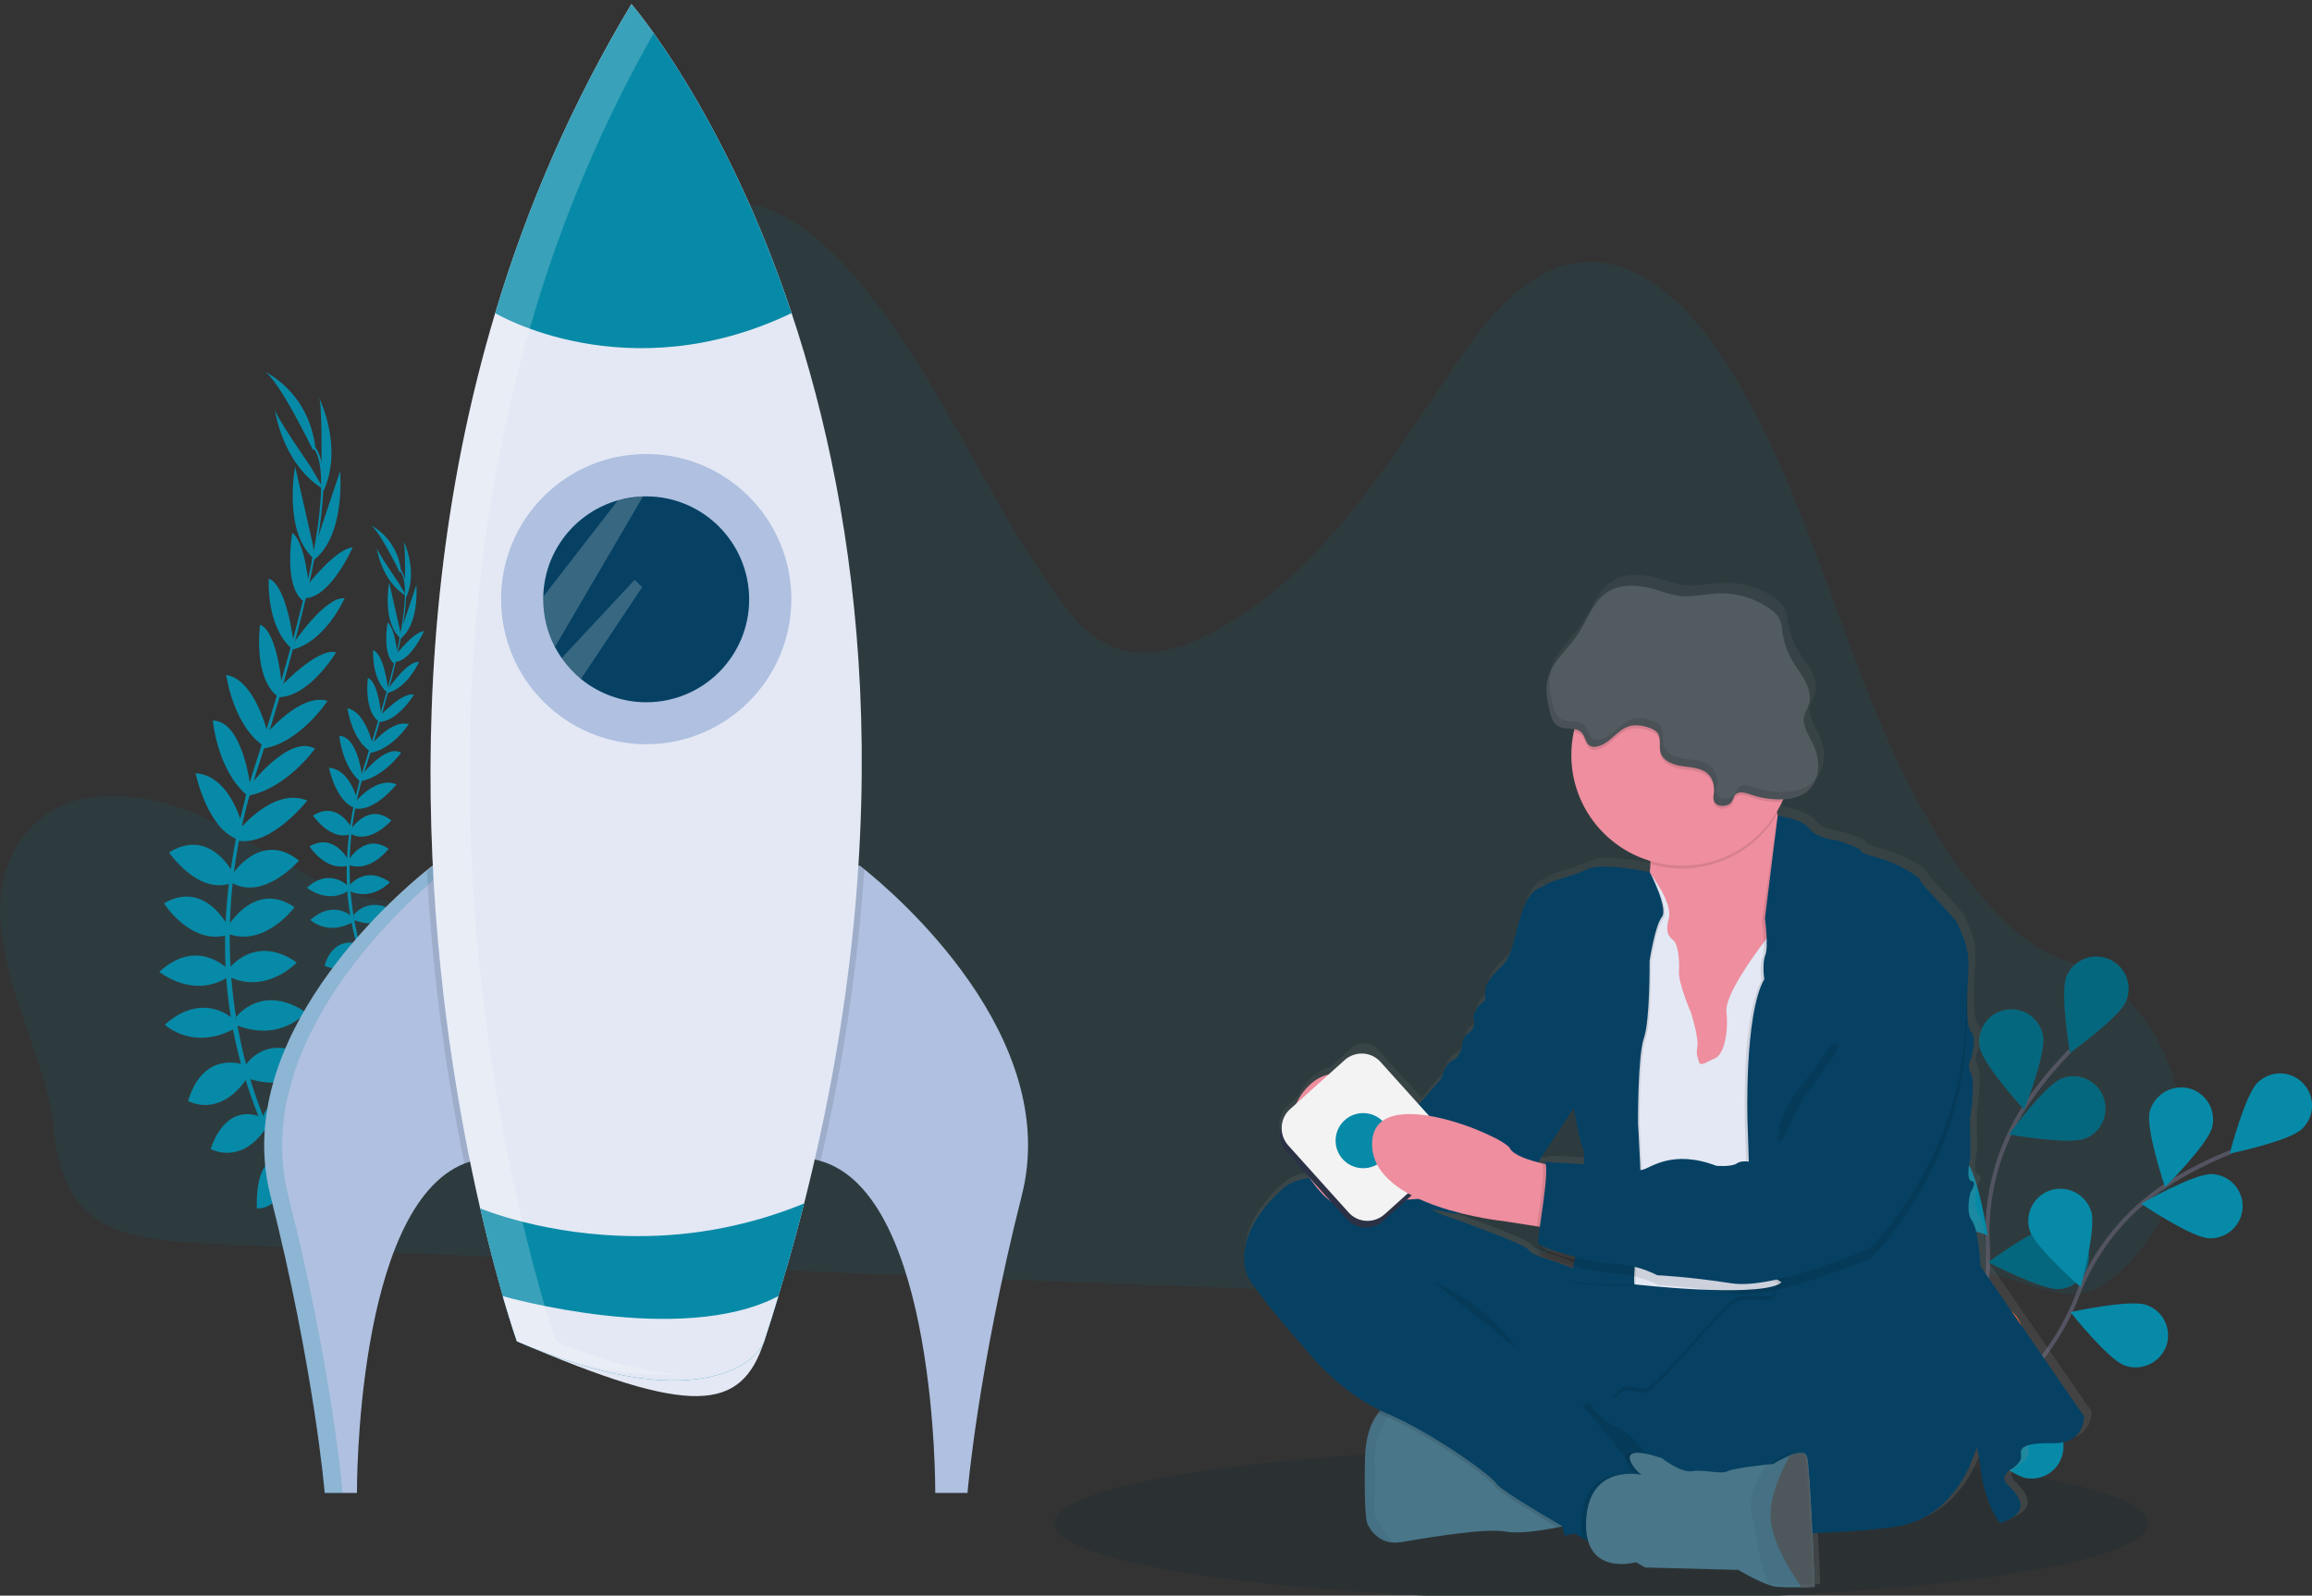 <?xml version="1.0" encoding="utf-8"?>
<!-- Generator: Adobe Illustrator 19.0.0, SVG Export Plug-In . SVG Version: 6.00 Build 0)  -->
<svg version="1.1" id="b759170a-51c3-4e2f-999d-77dec9fd6d11"
	 xmlns="http://www.w3.org/2000/svg" xmlns:xlink="http://www.w3.org/1999/xlink" x="0px" y="0px" viewBox="90 -113.3 1140.6 787.3"
	 style="enable-background:new 90 -113.3 1140.6 787.3;" xml:space="preserve">
<rect x="90" y="-113.3" width="1140.6" height="787.3" fill="#333333" stroke="none"/>
<style type="text/css">
	.st0{opacity:0.1;fill:#078AA7;enable-background:new    ;}
	.st1{fill:#2B3133;}
	.st2{fill:#078AA7;}
	.st3{fill:#AFC0E0;}
	.st4{opacity:0.2;fill:#078AA7;enable-background:new    ;}
	.st5{opacity:0.1;enable-background:new    ;}
	.st6{fill:#E3E8F4;}
	.st7{fill:#064163;}
	.st8{opacity:0.2;fill:#FFFFFF;enable-background:new    ;}
	.st9{fill:none;stroke:#535461;stroke-width:2;stroke-miterlimit:10;}
	.st10{fill:#EB5D1E;}
	.st11{opacity:0.25;enable-background:new    ;}
	.st12{fill:url(#SVGID_1_);}
	.st13{fill:#497689;}
	.st14{opacity:5.000000e-002;enable-background:new    ;}
	.st15{fill:#EE8E9E;}
	.st16{fill:#30374E;}
	.st17{fill:#F3F3F3;}
	.st18{fill:#525B60;}
	.st19{opacity:0.1;fill:#525B60;enable-background:new    ;}
	.st20{opacity:0.1;}
</style>
<title>maker launch</title>
<path class="st0" d="M98.9,303.2c20.2-32.9,65.7-27.2,98.1-10s64.5,42.8,100.1,37.9c30-4.2,54.6-30.3,67.9-60.5s17.2-64.2,20.9-97.5
	c4.7-41.9,9.4-83.8,14.1-125.7c1.7-15.3,3.8-31.5,12.4-43.6c11.4-16,32.3-20.9,50.1-16.1s33.1,17.7,46.1,32.1
	c41.7,46.1,65.4,108.4,101.9,159.6c7.4,10.4,15.8,20.8,26.9,25.8c16,7.3,34.4,2.1,50-6c51-26.3,85.3-79.9,118.9-130
	c16.4-24.3,36.3-50.4,63.6-53c28.7-2.8,53.6,21.6,70.4,47.5c54.1,83.2,65.7,196.9,131,269.5c8.1,9,17.1,17.3,27.4,22.9
	c3.4,1.8,6.9,3.4,10.6,4.7c57,19.7,76,98.9,33.8,145.9c-0.9,1-1.8,2-2.8,3c-6.3,6.6-13.3,12.9-21.8,14.8c-7.9,1.8-16-0.3-23.8-2.5
	c-49.9-14.5-99.1-36.8-150.7-35.7c-50.2,1-97.7,24.2-147.3,32.5c-33.3,5.6-67.3,4.5-101,3.3c-112.3-4-224.6-8.7-336.9-14.1
	c-55.7-2.6-111.5-5-167.2-7.8c-42.9-2.2-70.3-7.1-75.2-57C112.2,399.4,73,345.4,98.9,303.2z"/>
<ellipse class="st1" cx="880" cy="638.3" rx="270" ry="37.7"/>
<path class="st2" d="M238.8,475.5c0,0,13.2-3,21.9,5.9c0,0-5.6,5-18.6-0.5L238.8,475.5z"/>
<path class="st2" d="M237.4,475.4c0,0-7.8,11.1-2.9,22.5c0,0,6.8-3.3,6.6-17.5L237.4,475.4z"/>
<path class="st2" d="M228.6,458.7c0,0,4.7-10.2,27,2.1c0,0-2.4,6.8-11.9,6.9C234.2,467.8,231.4,463.7,228.6,458.7z"/>
<path class="st2" d="M227.2,458c0,0-11.2-0.5-10.5,24.9c0,0,7.1,1,11.6-7.4C232.8,467.1,230.3,462.9,227.2,458z"/>
<path class="st2" d="M219.4,438.3c0,0,5-17.7,28.5-6.9c0,0-4.1,16.2-25.8,12.6L219.4,438.3z"/>
<path class="st2" d="M210.7,412.9c0,0,10.6-18.2,32.5-3.4c0,0-6.2,16.9-30.3,9.5L210.7,412.9z"/>
<path class="st2" d="M206.5,388.5c0,0,12.6-17,34.4-2.3c0,0-12.1,14.9-34.1,6.4L206.5,388.5z"/>
<path class="st2" d="M202.8,364.8c0,0,12.8-17.7,33.6-3.2c0,0-14.7,15.8-33.3,7.1L202.8,364.8z"/>
<path class="st2" d="M202.6,343.5c0,0,13.1-22.5,32.7-9.2c0,0-14.4,19.6-32.4,13.3L202.6,343.5z"/>
<path class="st2" d="M204.4,318.5c0,0,14-22.4,33.1-7.2c0,0-17.1,19.8-32.9,11.1L204.4,318.5z"/>
<path class="st2" d="M208,296.1c0,0,17-21.3,33.6-14.4c0,0-17.7,22.6-34,19.8L208,296.1z"/>
<path class="st2" d="M213,274.7c0,0,19.5-26,32.4-18.6c0,0-14.3,20.1-33.6,23.3L213,274.7z"/>
<path class="st2" d="M220.6,249.7c0,0,17.2-21.3,31-17.2c0,0-14.4,21.9-33.1,23.7L220.6,249.7z"/>
<path class="st2" d="M227.5,226.4c0,0,19.2-20.6,28.3-17.8c0,0-13.4,22.4-28.9,22.1L227.5,226.4z"/>
<path class="st2" d="M234.2,204.9c0,0,16.1-24.1,25.8-23c0,0-9.3,21.2-25.7,25.3L234.2,204.9z"/>
<path class="st2" d="M241.2,176c0,0,14.4-18.7,22.8-19.2c0,0-10.7,24.3-23.1,25L241.2,176z"/>
<path class="st2" d="M245.2,156.8l12.6-37.7c0,0,3,33.1-14,44.6L245.2,156.8z"/>
<path class="st2" d="M248.6,115.9c0,0,0.4-30.8-1.3-33.2c0,0,12.5,24.7,2.1,46.7L248.6,115.9z"/>
<path class="st2" d="M218.7,437.9c0,0-16.3-8.6-24.8,15.7c0,0,14.5,8.3,27-9.8L218.7,437.9z"/>
<path class="st2" d="M210.1,412c0,0-19.7-7.5-27.3,17.9c0,0,15.5,9.2,29.5-11.8L210.1,412z"/>
<path class="st2" d="M205.7,390c0,0-14.8-15.1-34.4,2.3c0,0,13.9,13.2,34.6,1.8L205.7,390z"/>
<path class="st2" d="M202.3,364.8c0,0-15-15.8-33.7,1.4c0,0,16.7,13.7,34,2.5L202.3,364.8z"/>
<path class="st2" d="M202.7,344.1c0,0-11.4-23.5-31.8-11.7c0,0,12.9,20.6,31.2,15.7L202.7,344.1z"/>
<path class="st2" d="M205.5,318.4c0,0-11.3-23.9-32.1-11.1c0,0,14.7,21.6,31.3,14.9L205.5,318.4z"/>
<path class="st2" d="M210.1,296.1c0,0-5.6-26.7-23.6-27.9c0,0,5.7,28.1,21.5,32.9L210.1,296.1z"/>
<path class="st2" d="M213.5,274.7c0,0-3.7-32.3-18.5-32.5c0,0,2.1,24.6,17.1,37.1L213.5,274.7z"/>
<path class="st2" d="M222.1,248.7c0,0-6.2-26.7-20.5-29c0,0,3.5,26,19.5,35.7L222.1,248.7z"/>
<path class="st2" d="M229.2,226.5c0,0-2-28.1-10.9-31.6c0,0-3.6,25.8,8.6,35.4L229.2,226.5z"/>
<path class="st2" d="M234.9,204.5c0,0-3.1-28.9-12.3-32.3c0,0-1.5,23.1,11.1,34.3L234.9,204.5z"/>
<path class="st2" d="M242.6,178.2c0,0-1.6-23.5-8.4-28.6c0,0-4.6,26.2,5.4,33.6L242.6,178.2z"/>
<path class="st2" d="M244.4,155.6l-8.8-38.7c0,0-6.2,32.6,9.6,45.8L244.4,155.6z"/>
<path class="st2" d="M243,116.6c0,0-17.6-25.3-17.5-28.2c0,0,3.5,27.5,24.4,39.9L243,116.6z"/>
<path class="st2" d="M244.4,108.8c0,0-17.5-36.4-24.4-39c0,0,22.1,9.4,25.6,37.8L244.4,108.8z"/>
<path class="st2" d="M240.9,182l-1-0.3c9.9-42,11.2-68.5,3.9-74.6l0.7-0.8C252.2,112.8,251,138.9,240.9,182z"/>
<path class="st2" d="M212.6,280.6l-1.6-0.4c1.1-3.9,2.3-7.8,3.5-11.7c11-33.7,20.1-65,25.8-88.9l1.3-0.8
	c-5.6,24-14.5,56.4-25.5,90.2C214.9,272.9,213.7,276.8,212.6,280.6z"/>
<path class="st2" d="M259.7,505c-0.2-0.2-22.2-21.9-39.1-60.2c-9.9-22.5-16.2-46.3-18.6-70.8c-3-30.5,1.1-65.1,10-96.9l1.3,1.3
	c-20,71.3-6.2,130.3,9.2,165.4c16.7,38,38.5,59.5,38.7,59.7L259.7,505z"/>
<path class="st2" d="M283.9,390.8c0,0,8-1.8,13.2,3.5c0,0-3.4,3-11.3-0.3L283.9,390.8z"/>
<path class="st2" d="M283,390.8c0,0-4.7,6.7-1.7,13.6c0,0,4.1-2,4-10.5L283,390.8z"/>
<path class="st2" d="M277.7,380.7c0,0,2.8-6.1,16.3,1.3c0,0-1.5,4.1-7.2,4.2C281.1,386.2,279.4,383.7,277.7,380.7z"/>
<path class="st2" d="M276.9,380.3c0,0-6.8-0.3-6.4,15.1c0,0,4.3,0.6,7-4.5C280.2,385.8,278.7,383.2,276.9,380.3z"/>
<path class="st2" d="M272.1,368.3c0,0,3.1-10.7,17.2-4.2c0,0-2.5,9.8-15.6,7.6L272.1,368.3z"/>
<path class="st2" d="M266.9,353c0,0,6.4-11,19.6-2.1c0,0-3.8,10.2-18.3,5.8L266.9,353z"/>
<path class="st2" d="M264.4,338.2c0,0,7.6-10.3,20.8-1.4c0,0-7.3,9-20.6,3.9L264.4,338.2z"/>
<path class="st2" d="M262.1,323.9c0,0,7.7-10.7,20.3-1.9c0,0-8.9,9.6-20.1,4.3L262.1,323.9z"/>
<path class="st2" d="M262,311c0,0,8-13.6,19.7-5.5c0,0-8.7,11.8-19.6,8L262,311z"/>
<path class="st2" d="M263.1,295.9c0,0,8.5-13.5,20-4.4c0,0-10.3,11.9-19.9,6.7L263.1,295.9z"/>
<path class="st2" d="M265.3,282.4c0,0,10.3-12.9,20.3-8.7c0,0-10.7,13.7-20.5,11.9L265.3,282.4z"/>
<path class="st2" d="M268.3,269.4c0,0,11.8-15.7,19.6-11.3c0,0-8.6,12.1-20.3,14.1L268.3,269.4z"/>
<path class="st2" d="M272.9,254.4c0,0,10.4-12.9,18.8-10.4c0,0-8.7,13.2-20,14.3L272.9,254.4z"/>
<path class="st2" d="M277.1,240.3c0,0,11.6-12.5,17.1-10.8c0,0-8.1,13.5-17.5,13.4L277.1,240.3z"/>
<path class="st2" d="M281.1,227.2c0,0,9.7-14.6,15.6-13.9c0,0-5.6,12.8-15.5,15.3L281.1,227.2z"/>
<path class="st2" d="M285.4,209.7c0,0,8.7-11.3,13.8-11.6c0,0-6.5,14.7-14,15.1L285.4,209.7z"/>
<path class="st2" d="M287.8,198.1l7.6-22.8c0,0,1.8,20-8.5,27L287.8,198.1z"/>
<path class="st2" d="M289.8,173.4c0,0,0.3-18.6-0.8-20c0,0,7.5,15,1.3,28.2L289.8,173.4z"/>
<path class="st2" d="M271.8,368.1c0,0-9.8-5.2-15,9.5c0,0,8.8,5,16.3-5.9L271.8,368.1z"/>
<path class="st2" d="M266.6,352.4c0,0-11.9-4.5-16.5,10.8c0,0,9.4,5.5,17.8-7.1L266.6,352.4z"/>
<path class="st2" d="M263.9,339.2c0,0-8.9-9.1-20.8,1.4c0,0,8.4,8,20.9,1.1L263.9,339.2z"/>
<path class="st2" d="M261.8,323.9c0,0-9.1-9.5-20.4,0.8c0,0,10.1,8.3,20.5,1.5L261.8,323.9z"/>
<path class="st2" d="M262,311.4c0,0-6.9-14.2-19.3-7.1c0,0,7.8,12.5,18.9,9.5L262,311.4z"/>
<path class="st2" d="M263.8,295.8c0,0-6.9-14.5-19.4-6.7c0,0,8.9,13.1,19,9L263.8,295.8z"/>
<path class="st2" d="M266.5,282.4c0,0-3.4-16.1-14.2-16.9c0,0,3.4,17,13,19.9L266.5,282.4z"/>
<path class="st2" d="M268.6,269.4c0,0-2.2-19.5-11.2-19.6c0,0,1.3,14.9,10.3,22.5L268.6,269.4z"/>
<path class="st2" d="M273.8,253.7c0,0-3.8-16.1-12.4-17.5c0,0,2.1,15.7,11.8,21.6L273.8,253.7z"/>
<path class="st2" d="M278.1,240.3c0,0-1.2-17-6.6-19.1c0,0-2.2,15.6,5.2,21.4L278.1,240.3z"/>
<path class="st2" d="M281.5,227c0,0-1.9-17.4-7.4-19.5c0,0-0.9,14,6.7,20.7L281.5,227z"/>
<path class="st2" d="M286.2,211.1c0,0-1-14.2-5-17.3c0,0-2.8,15.8,3.2,20.3L286.2,211.1z"/>
<path class="st2" d="M287.3,197.5l-5.3-23.4c0,0-3.8,19.7,5.8,27.7L287.3,197.5z"/>
<path class="st2" d="M286.4,173.9c0,0-10.6-15.3-10.6-17.1c0,0,2.1,16.6,14.8,24.1L286.4,173.9z"/>
<path class="st2" d="M287.2,169.1c0,0-10.6-22-14.8-23.5c0,0,13.4,5.7,15.5,22.9L287.2,169.1z"/>
<path class="st2" d="M285.2,213.4l-0.6-0.1c6-25.4,6.8-41.4,2.4-45.1l0.4-0.5C292,171.5,291.3,187.4,285.2,213.4z"/>
<path class="st2" d="M268.1,273l-0.9-0.3c0.7-2.3,1.4-4.7,2.1-7c6.6-20.4,12.2-39.3,15.6-53.8l0.8-0.5c-3.4,14.5-8.8,34.1-15.4,54.5
	C269.4,268.4,268.7,270.7,268.1,273z"/>
<path class="st2" d="M296.5,408.7c-0.1-0.1-13.4-13.2-23.6-36.4c-6-13.6-9.8-28-11.3-42.8c-1.8-18.5,0.7-39.4,6.1-58.6l0.8,0.8
	c-12.1,43.1-3.7,78.8,5.6,100c10.1,23,23.3,35.9,23.4,36.1L296.5,408.7z"/>
<path class="st3" d="M326.6,458.7c-2.6,0.5-5.1,1.2-7.5,2.1c-53.9,21.5-53,162.5-53,162.5h-15.9c0,0-5-60.5-26.8-146.8
	c-19.6-77.7,60.9-147.3,77.2-160.5c1.8-1.5,2.9-2.3,2.9-2.3C384.6,343.6,326.6,458.7,326.6,458.7z"/>
<path class="st4" d="M309.4,316.3c-1.9-0.9-3.8-1.7-5.9-2.4c0,0-1,0.8-2.9,2.3c-16.4,13.2-96.9,82.8-77.2,160.5
	c21.8,86.3,26.7,146.8,26.7,146.8h8.9c0,0-4.9-60.5-26.8-146.8C212.8,399.2,292.5,329.9,309.4,316.3z"/>
<path class="st3" d="M594.1,476.5c-21.8,86.3-26.8,146.8-26.8,146.8h-15.9c0,0,1-147.4-56.7-163.8c-1.3-0.4-2.5-0.7-3.8-0.9
	c0,0-58-115.1,23.1-144.9c0,0,0.8,0.6,2.3,1.8C531.4,327.6,614,398,594.1,476.5z"/>
<path class="st5" d="M326.6,458.7c-2.6,0.5-5.1,1.2-7.5,2.1c-9.8-47.7-15.9-96.1-18.5-144.8c1.8-1.5,2.9-2.3,2.9-2.3
	C384.6,343.6,326.6,458.7,326.6,458.7z"/>
<path class="st5" d="M516.4,315.6c-3.3,48.5-10.5,96.7-21.6,144c-1.3-0.4-2.5-0.7-3.8-0.9c0,0-58-115.1,23.1-144.9
	C514.1,313.8,514.9,314.4,516.4,315.6z"/>
<path class="st6" d="M486.7,480.5c-5.6,22.1-12.2,44.8-19.7,68c-11.3,34.9-35.7,37.2-122,0c0,0-8.6-24.3-18.1-65.6
	C306,392,281,219,334.3,41.2c15.9-53.4,38.5-104.7,67.2-152.5c0,0,45.6,52.3,79,152.4S535.2,289.2,486.7,480.5z"/>
<circle class="st3" cx="408.8" cy="182.3" r="71.6"/>
<path class="st7" d="M459.6,182.4c0,28.1-22.7,50.8-50.8,50.8c-11.7,0-23.1-4.1-32.2-11.5c-3.6-3-6.8-6.5-9.5-10.3
	c-1.2-1.7-2.3-3.5-3.3-5.4c-3.8-7.3-5.8-15.4-5.8-23.6c0-0.4,0-0.8,0-1.2c0.5-22.3,15.5-41.6,37-47.7c4-1.1,8.1-1.7,12.2-1.9h1.5
	C436.8,131.6,459.5,154.3,459.6,182.4L459.6,182.4z"/>
<path class="st2" d="M480.5,41.2c-81.3,38.9-146.2,0-146.2,0c15.9-53.4,38.5-104.7,67.2-152.4C401.5-111.3,447.1-59,480.5,41.2z"/>
<path class="st2" d="M486.7,480.5c-3.8,15-8,30.2-12.7,45.7c-2.2,7.4-4.5,14.8-7,22.3c-3.7,11.3-35.7,37.2-122,0c0,0-2.8-7.9-7-22.3
	c-3.1-10.9-7-25.5-11.1-43.3c0,0,32.1,13.7,77.7,13.7C432.7,496.7,460.6,491.2,486.7,480.5z"/>
<path class="st6" d="M474,526.2c-2.2,7.4-4.5,14.8-7,22.3c-3.7,11.3-35.7,37.2-122,0c0,0-2.8-7.9-7-22.3
	C338,526.2,425.9,551.5,474,526.2z"/>
<path class="st8" d="M395,133.4l-0.1,0.1L358,181.1c0,0.4,0,0.8,0,1.2c0,8.2,2,16.3,5.8,23.6l43.5-74.4L395,133.4z"/>
<path class="st8" d="M406.8,176.4l-30.2,45.3c-3.6-3-6.8-6.5-9.5-10.3l36-38.6L406.8,176.4z"/>
<path class="st8" d="M364.3,548.5c0,0-8.6-24.3-18.1-65.6C325.3,392,300.3,219,353.6,41.2c14.3-48.1,34.1-94.4,58.9-138.1
	c-6.8-9.5-11-14.3-11-14.3c-28.7,47.8-51.3,99-67.2,152.4C281,218.9,306,392,326.9,482.8c9.5,41.3,18.1,65.6,18.1,65.6
	c34.1,14.7,60.3,17.8,79.5,16.1C408,563.4,388.1,558.7,364.3,548.5z"/>
<path class="st9" d="M1027.1,617.7c0,0,46.7-58.2,43.6-116.4c-1.5-24.4,5.1-48.7,18.5-69.1c6.5-9.7,13.9-18.7,22-27"/>
<path class="st2" d="M1109.5,368.5c-3.3,8.1,1.7,37.7,1.7,37.7s24.4-17.5,27.7-25.6c3.3-8.1-0.5-17.4-8.6-20.7
	C1122.1,356.5,1112.8,360.4,1109.5,368.5L1109.5,368.5L1109.5,368.5z"/>
<path class="st2" d="M1066.7,403.5c1.6,8.6,21.9,30.7,21.9,30.7s11-27.9,9.3-36.5c-1.6-8.6-9.9-14.3-18.5-12.7
	C1070.8,386.5,1065.1,394.8,1066.7,403.5L1066.7,403.5z"/>
<path class="st2" d="M1036.2,480.7c5.7,6.6,34.4,15.5,34.4,15.5s-4.6-29.6-10.4-36.3c-5.9-6.5-15.9-7-22.4-1.1
	C1031.5,464.5,1030.8,474.1,1036.2,480.7L1036.2,480.7z"/>
<path class="st10" d="M1026.2,544.3c4.5,7.5,31.3,21.1,31.3,21.1s0.4-30-4.1-37.5s-14.3-9.9-21.8-5.4
	C1024.1,527,1021.7,536.8,1026.2,544.3z"/>
<path class="st2" d="M1118.8,448.4c-8.1,3.3-37.7-2-37.7-2s17.7-24.2,25.9-27.5c8.1-3.3,17.4,0.7,20.6,8.9
	C1130.8,436,1126.9,445.2,1118.8,448.4L1118.8,448.4z"/>
<path class="st2" d="M1106.2,522.7c-8.7,0.7-35.3-13.2-35.3-13.2s24.1-17.8,32.9-18.5c8.8-0.5,16.3,6.2,16.7,15
	C1121,514.5,1114.7,521.9,1106.2,522.7z"/>
<path class="st10" d="M1084.1,593.2c-8.5,2.1-37-7.1-37-7.1s20.8-21.6,29.3-23.7c8.5-2.1,17.1,3,19.3,11.5
	C1097.7,582.4,1092.6,591,1084.1,593.2z"/>
<path class="st11" d="M1109.5,368.5c-3.3,8.1,1.7,37.7,1.7,37.7s24.4-17.5,27.7-25.6c3.3-8.1-0.5-17.4-8.6-20.7
	C1122.1,356.5,1112.8,360.4,1109.5,368.5L1109.5,368.5L1109.5,368.5z"/>
<path class="st11" d="M1066.7,403.5c1.6,8.6,21.9,30.7,21.9,30.7s11-27.9,9.3-36.5c-1.6-8.6-9.9-14.3-18.5-12.7
	C1070.8,386.5,1065.1,394.8,1066.7,403.5L1066.7,403.5z"/>
<path class="st11" d="M1001.4,344.6c5.7,6.6,34.4,15.5,34.4,15.5s-4.6-29.6-10.4-36.3c-5.9-6.5-15.9-7-22.4-1.1
	C996.7,328.4,996,338,1001.4,344.6L1001.4,344.6z"/>
<path class="st11" d="M1026.2,544.3c4.5,7.5,31.3,21.1,31.3,21.1s0.4-30-4.1-37.5s-14.3-9.9-21.8-5.4
	C1024.1,527,1021.7,536.8,1026.2,544.3z"/>
<path class="st11" d="M1118.8,448.4c-8.1,3.3-37.7-2-37.7-2s17.7-24.2,25.9-27.5c8.1-3.3,17.4,0.7,20.6,8.9
	C1130.8,436,1126.9,445.2,1118.8,448.4L1118.8,448.4z"/>
<path class="st11" d="M1106.2,522.7c-8.7,0.7-35.3-13.2-35.3-13.2s24.1-17.8,32.9-18.5c8.8-0.5,16.3,6.2,16.7,15
	C1121,514.5,1114.7,521.9,1106.2,522.7z"/>
<path class="st11" d="M1084.1,593.2c-8.5,2.1-37-7.1-37-7.1s20.8-21.6,29.3-23.7c8.5-2.1,17.1,3,19.3,11.5
	C1097.7,582.4,1092.6,591,1084.1,593.2z"/>
<path class="st9" d="M1027.5,615.2c0,0,66.3-34.2,87.1-88.7c8.6-22.9,24.3-42.4,44.9-55.6c9.8-6.2,20.2-11.5,31-15.8"/>
<path class="st2" d="M1203.8,420.8c-6.3,6.1-13.8,35.1-13.8,35.1s29.4-6.1,35.7-12.2c6.4-6.1,6.6-16.1,0.5-22.5
	C1220.1,414.8,1210.2,414.7,1203.8,420.8L1203.8,420.8L1203.8,420.8z"/>
<path class="st2" d="M1150.5,435.4c-2,8.5,7.6,37,7.6,37s21.3-21.1,23.3-29.7c2-8.5-3.3-17.1-11.8-19.1
	C1161.1,421.7,1152.6,427,1150.5,435.4L1150.5,435.4z"/>
<path class="st2" d="M1091.3,493.7c2.6,8.4,25.2,28.1,25.2,28.1s7.8-29,5.2-37.3c-2.6-8.4-11.4-13.1-19.8-10.6
	C1093.5,476.4,1088.8,485.3,1091.3,493.7L1091.3,493.7z"/>
<path class="st10" d="M1056.4,547.8c1.1,8.7,20.1,31.9,20.1,31.9s12.6-27.2,11.4-35.9c-1.1-8.7-9.1-14.9-17.8-13.8
	C1061.5,531,1055.3,539,1056.4,547.8L1056.4,547.8z"/>
<path class="st2" d="M1179.9,497.7c-8.8-0.3-33.6-17.1-33.6-17.1s26-14.9,34.8-14.6s15.6,7.7,15.3,16.5
	C1196,491.1,1188.7,498,1179.9,497.7L1179.9,497.7z"/>
<path class="st2" d="M1138.3,560.5c-8.3-2.9-26.9-26.4-26.9-26.4s29.3-6.5,37.6-3.5c8.3,2.9,12.6,12,9.7,20.3
	C1155.7,559,1146.6,563.4,1138.3,560.5L1138.3,560.5z"/>
<path class="st2" d="M1089.5,616c-8.6-1.5-31-21.5-31-21.5s27.8-11.3,36.4-9.8s14.4,9.7,12.9,18.3
	C1106.4,611.7,1098.2,617.5,1089.5,616L1089.5,616L1089.5,616z"/>
<linearGradient id="SVGID_1_" gradientUnits="userSpaceOnUse" x1="942.658" y1="723.554" x2="942.658" y2="225.97" gradientTransform="matrix(1 0 0 1 -29.72 -54.9)">
	<stop  offset="0" style="stop-color:#808080;stop-opacity:0.25"/>
	<stop  offset="0.54" style="stop-color:#808080;stop-opacity:0.12"/>
	<stop  offset="1" style="stop-color:#808080;stop-opacity:0.1"/>
</linearGradient>
<path class="st12" d="M1121.8,583l-51.4-74.5c0,0-1-18.5-4.3-22.8s-0.7-13.9-0.7-13.9s3.6-5.3,0.5-5.8s-0.5-12.2-0.5-12.2l-0.2-18.7
	c0,0,2.9-18,0.5-22.3c-1.4-2.4-1.3-5.4,0.2-7.7c0,0,2.9-10.3,0-12.9c-2.9-2.6-2.2-18.7-1.4-31.4c0.8-12.7-5.1-19.9-5.1-21.8
	c0-1.9-19-20.6-19-22.3c0-1.7-12-8.6-19.2-10.5c-7.2-1.9-10.8-3.3-10.6-4.3s-11.3-4.8-11.3-4.8s-10.1-0.7-13.9-5.8
	c-3.8-5-15.6-6.5-15.9-6.5c-0.1-0.3-0.2-0.7-0.2-1c-0.1-0.3-0.2-0.7-0.2-1.1c0.9-1.5,1.8-3.1,2.5-4.7c0.2-0.5,0.5-1,0.7-1.5
	c4.2-0.2,8.5-1.1,11.8-3.7c3.4-2.9,5.5-7,5.8-11.5c0.2-4.4-0.8-8.8-2.8-12.8c-2.1-4.3-5.2-8.8-4.1-13.5c0.5-2,1.7-3.8,2.3-5.8
	c1.2-3.8,0.1-7.9-1.7-11.4s-4.3-6.5-6.4-9.9c-2.6-4.3-4.3-9-5.1-14c-0.4-2.6-0.6-5.3-1.9-7.6c-1.1-1.7-2.5-3.1-4.2-4.3
	c-7.5-5.4-16.6-8.1-25.8-7.8c-6.5,0.2-13.1,2-19.5,1.2c-3.9-0.5-7.6-1.9-11.4-3c-8.1-2.4-17.3-3.4-24.4,1.3s-9.8,13.7-14.6,20.8
	c-4.2,6.3-10.4,11.5-13.6,18.2c0-0.1,0.1-0.3,0.1-0.4c-0.8,1.5-1.4,3.2-1.8,4.8c-1.2,5.2-0.2,10.7,1.1,15.9c0.7,2.7,1.5,5.6,3.9,7.1
	s5.6,1.2,8.4,1.6c-0.1,0.5-0.2,0.9-0.3,1.4c-5.9,28,10.7,55.9,38.1,64c0,0.5,0,1,0,1.5c0,1.4-0.1,2.8-0.3,4.1l0,0
	c0,0-24.2-5-30.6-1.6c-6.5,3.4-19.2,6-21.1,7.9c-1.9,1.9-6.7,0.5-11,11.8s-4.8,22.8-10.3,28s-8.4,8.9-8.6,12.7
	c-0.2,3.8,0.7,4.8-1.5,6s-5.3,6.2-4.3,8.2c0,0,1.2,4.8-2.6,7.2s-3.4,7.2-3.4,7.2s-1.4,5.3-4.8,6.5s-5.5,9.1-5.5,9.1l-10.9,12.6
	l-21.6-23.9c-3.4-3.7-9.1-4-12.8-0.7l-10.6,9.6c-4.1,1-7.8,3.2-10.6,6.3c-2.3,2.4-4.2,5.1-5.5,8.2l-5.8,5.2
	c-3.7,4.6-4.3,11-1.5,16.3l13.8,15.3l0.1,0.1c-5.2,0.7-9.8,2.3-13.4,5.5c-20.7,18.2-20.9,35-17.8,42.7s29.3,37.2,29.3,37.2
	s15.2,19.8,37.2,30.3l0,0l-0.2,0.2c-0.4,0.5-0.9,1-1.3,1.5l-0.4,0.5l-0.3,0.5l-0.4,0.6c-0.1,0.2-0.2,0.3-0.3,0.5s-0.3,0.5-0.4,0.7
	l-0.3,0.5c-0.2,0.3-0.3,0.6-0.5,0.9l-0.2,0.3c-0.2,0.4-0.4,0.8-0.6,1.3c-0.1,0.2-0.1,0.3-0.2,0.5c-0.1,0.3-0.3,0.6-0.4,1
	s-0.2,0.4-0.2,0.6s-0.2,0.6-0.3,0.9s-0.1,0.5-0.2,0.7s-0.2,0.7-0.3,1.1s-0.1,0.4-0.2,0.7c-0.1,0.5-0.3,1.1-0.4,1.7
	c0,0.2-0.1,0.5-0.1,0.7c-0.1,0.4-0.1,0.8-0.2,1.2c0,0.3-0.1,0.6-0.1,0.9s-0.1,0.8-0.2,1.2l-0.1,0.9c0,0.4-0.1,0.9-0.1,1.4
	c0,0.3,0,0.6,0,0.8c0,0.8-0.1,1.5-0.1,2.3c-0.5,28,1.2,32.1,1.2,32.1s3.4,8.9,12.8,9.6c1.4,0.1,2.8,0,4.1-0.2
	c12.5-2.2,41.8-7.2,52.1-5.3c6.2,1.2,17.7-0.5,25.9-2.1l2.2-0.4l1.5,4.8l4.8-1.3l4,2.3l2.5,1.5c4.7,16.1,24,10.6,24,10.6l4.5,2.6
	l46.4,1.2c0,0,10,6,16.4,7.9c0.8,0.2,1.5,0.4,2.3,0.5c4.3,0.3,8.6,0.4,12.9,0.2c3.5-0.1,6.3-0.2,6.3-0.2s-0.5-12.6-1.2-26.7
	c17.7-0.7,33.4-1.8,42.9-3.5c24.8-4.3,35.1-26.9,38.9-38.9c1.1,4.9,2,9.9,2.4,14.9c1,4.4,2.3,8.7,3.8,12.9c1.4,3.4,3.1,6.6,5.3,9.6
	c18.3-6.2,7.2-15.6,3.4-19.7s2.7-7.4,2.7-7.4s5-3.3,4.6-6.5s-0.7-6.5,15.6-6.2S1121.8,583,1121.8,583z M868.1,430.1
	c0.2,1.4,2.5,16.1,4.5,20c0.4,0.8,0.6,3.7,0.5,7.9c-9.7-0.8-19.8-1.2-19.8-1.2c0.3,0.4,0.5,0.8,0.5,1.2l-1.5-0.3l-2.2-0.5
	L868.1,430.1L868.1,430.1z M832.8,486.3l16.8,2.7l1.4,0.2c-0.5,2.6-0.8,5.3-0.9,7.9c0,0.3,0.4,0.5,0.9,0.9c-0.2,1.3-0.3,2.7-0.3,4
	c0.3,1.3,8.1,4.2,17.1,6.6c-0.1,0.5-0.2,0.9-0.4,1.4l0,0c-7.9-4.2-20.4-6.1-21.9-9.2c-1.5-3.1-44-18-44-18s-1.5-0.8-4.2-2.1
	l11.2,2.1l3.1-0.3C818.6,484.1,825.6,485.4,832.8,486.3L832.8,486.3z"/>
<path class="st7" d="M1067.1,593.5c0,0-6.7,40.2-40.5,46.2s-146.7,4.8-146.7,4.8s-64.5-9.3-87.8-63.8s-38.3-76.2-18.3-77.1
	c20-0.9,127.8,36.4,134,36.9S1073,457.6,1067.1,593.5z"/>
<path class="st13" d="M764.5,638.3c0,0,3.4,8.9,12.6,9.5c1.4,0.1,2.7,0,4.1-0.2c12.4-2.1,41.4-7.1,51.7-5.2
	c6.2,1.2,17.5-0.5,25.7-2.1c5.4-1,9.3-2,9.3-2s-9.5-31.7-10.7-32.6s-42.8-26-42.8-26l-33-2.4h-0.1c0,0-6.1,0.4-11.2,6.6
	c-3.5,4.2-6.5,11.1-6.7,22.5C762.8,634.2,764.5,638.3,764.5,638.3z"/>
<path class="st14" d="M764.5,638.3c0,0,3.4,8.9,12.6,9.5c-3.3-4.2-6.3-8.5-9-13.1l0.2-23.1c-1.5-17.3,6.6-28.4,13-34.3h-0.1
	c0,0-17.4,1.2-17.9,29S764.5,638.3,764.5,638.3z"/>
<path class="st5" d="M907.6,587.8l30.7-24l48.3-47.6c0,0-5.2-0.3-13.1-0.6c-2,1.3-7.5,5.2-7.7,10c-0.2,5.8-13.1,0.4-19.7,3.7
	s-39.3,45.1-45,44.8s-10.2-2.9-12.6,1.2c0,0.1-0.1,0.2-0.2,0.3L907.6,587.8z"/>
<path class="st5" d="M770,583.9c1.1,0.5,2.2,1,3.3,1.5c23.3,10,52.1,31,54.3,34.8c1.3,2.3,18,12.5,30.9,20.1c5.4-1,9.3-2,9.3-2
	s-9.5-31.7-10.7-32.6s-42.8-26-42.8-26l-33-2.4h-0.1C781.2,577.3,775.1,577.7,770,583.9z"/>
<path class="st7" d="M705.2,515.7c3.1,7.6,29,36.9,29,36.9S750.6,574,774,584s52.1,31,54.3,34.8c1.4,2.5,20,13.7,33.1,21.3l2.9,1.7
	l6.5,3.8l3.4,2c0,0,8-6.4,15.9-12.8s15.6-12.8,15.8-13.1c0.2-0.7,3.3-8.8,2.6-9.3c-0.4-0.3-2-3.5-5-7.4c-3.2-4.2-7.4-7.7-12.1-10
	c-11-5-15.7-16.4-15.7-16.4s-1-0.8-2.6-1.8c-2.8-1.8-7.3-4.3-10.7-4.8c-5.3-0.7-15-11.4-15-11.4s-6.7-4.3-9.3-9.8
	c-2.5-5.2-39.4-30.6-42.8-32.9l89.5,57.5l21.4,13.8l30.7-24l48.3-47.6c0,0-6.5-0.3-16-0.7c-23.5-1-65.2-2.6-70.5-1.4
	c-4.3,1-8.7,1.3-13.1,0.8c0,0-11.9,0.5-19.7-3.6c-7.8-4.1-20.3-6.1-21.7-9.2c-1.4-3.1-43.6-17.8-43.6-17.8s-57.4-30.5-77.8-12.4
	C702.4,491.4,702.1,508,705.2,515.7z"/>
<path class="st15" d="M890.2,340.9l7.4,24.5l9.5,55.2l35,2.4l10.1-16.8l10.1-16.8c0,0,6.3-22.3,10.8-43.9c4-19.1,6.6-37.6,2.3-39.7
	c-3.9-1.8-6.4-8.2-8-15.1c-0.2-0.8-0.4-1.7-0.6-2.6c-1.2-5.9-1.9-11.8-2.3-17.8c0,0-73.3-3.8-63.1,26.4c1.8,5.2,2.8,10.6,2.8,16.1
	c0,1.4-0.1,2.7-0.3,4.1C902.9,326.6,897.9,335.2,890.2,340.9z"/>
<path class="st6" d="M875,336.9l2.6,41.7l6,35.5l6.7,16.4l6,89.9c0,0,57.4,6.6,71.4-0.1c1-0.4,1.9-1.1,2.5-2
	c16.9-25.4,11.3-99.2,11.3-99.2l6.4-47.6l-4.3-24.7l-10.3-1.1l-8-0.8c0,0-1.8,2.2-4.4,5.7c-7.1,9.3-20,27.7-19.2,35.3
	c1.2,10.5-1.4,21.2-5.5,22.9c-4.1,1.7-7.4,4.5-8.1,1.7s-1.4-3.6-0.7-7.6s-3.1-16.4-3.1-16.4s-6.4-14.5-6-20.7s-0.7-13.3-2.6-15
	s-4.5-3.3-2.4-11s-9.4-22.5-9.4-22.5L875,336.9z"/>
<path class="st5" d="M950.8,440.9l2.4,71.2l13.8,7.6c1-0.4,1.9-1.1,2.5-2c16.9-25.5,11.3-99.2,11.3-99.2l6.4-47.6l-4.3-24.7
	l-10.4-1.1c4-19.1,6.6-37.6,2.3-39.7c-3.9-1.8-6.4-8.2-8.1-15.1l0,0l-7.4,50.4c0,0,0.6,4.5,0.8,9.2c0.2,3.5,0.1,7-0.6,8.9
	c-1.7,4.3-0.5,11.9-0.5,11.9c-4.3,7.6-6.4,21.6-7.5,35.1C950.3,423.8,950.8,440.9,950.8,440.9z"/>
<path class="st7" d="M967,289.2c0,0,12,1.5,15.8,6.5s13.8,5.7,13.8,5.7s11.4,3.8,11.2,4.8s3.3,2.4,10.5,4.3c7.1,1.9,19,8.8,19,10.5
	s18.8,20.2,18.8,22.1c0,1.9,5.7,9,5,21.7s-1.4,28.6,1.4,31.2c2.8,2.6,0,12.9,0,12.9c-1.5,2.3-1.6,5.3-0.1,7.6
	c2.4,4.3-0.5,22.2-0.5,22.2l0.2,18.6c0,0-2.6,11.7,0.5,12.1c3.1,0.4-0.5,5.7-0.5,5.7s-2.6,9.5,0.7,13.8s4.3,22.6,4.3,22.6l51,74
	c0,0,0.7,13.6-15.5,13.3s-16,3.1-15.5,6.2s-4.5,6.4-4.5,6.4s-6.4,3.3-2.6,7.4c3.8,4,14.8,13.3-3.3,19.5c-2.1-2.9-3.9-6.1-5.2-9.5
	c-1.5-4.2-2.8-8.5-3.8-12.8c0,0-1.7-18.1-5-20.5s-2.9-13.8-2.9-13.8s4.8-9.3-1.9-13.1s-103.4-57.3-103.4-57.3l-2.4-71.3
	c0,0-1.7-52.6,8.3-70.2c0,0-1.2-7.6,0.5-11.9s-0.2-18.1-0.2-18.1L967,289.2z"/>
<path class="st5" d="M904.6,317.8c0,0-23.9-4.9-30.4-1.6c-6.4,3.3-19,6-21,7.9c-2,1.9-6.7,0.5-11,11.7s-4.8,22.6-10.2,27.8
	c-5.4,5.2-8.3,8.8-8.6,12.6c-0.3,3.8,0.7,4.8-1.4,6s-5.2,6.2-4.3,8.1c0.9,1.9,49.6,43.8,49.6,43.8s2.4,16,4.5,20s-2.4,59.8-7.1,63.6
	s32.1,3.5,32.1,3.5s1.7-36.5,3.1-38.5s-1-41-1-41s-0.2-33.3,2.9-42.1c3.1-8.8,2.7-38.1,2.7-38.1s2.7-17.6,6.1-21.7
	C914,335.6,904.6,317.8,904.6,317.8z"/>
<path class="st7" d="M903.9,317c0,0-23.9-4.9-30.4-1.6c-6.4,3.3-19,6-21,7.9c-2,1.9-6.7,0.5-11,11.7s-4.8,22.6-10.2,27.9
	s-8.3,8.8-8.6,12.6c-0.3,3.8,0.7,4.8-1.4,6s-5.2,6.2-4.3,8.1c0.9,1.9,49.5,43.8,49.5,43.8s2.4,16,4.5,20s-2.4,59.8-7.1,63.6
	c-4.7,3.8,32.1,3.5,32.1,3.5s1.7-36.5,3.1-38.5s-1-41-1-41s-0.2-33.3,2.9-42.1c3.1-8.8,2.8-38.1,2.8-38.1s2.7-17.6,6.1-21.7
	C913.2,334.9,903.9,317,903.9,317z"/>
<path class="st5" d="M901.4,296.9c1.8,5.2,2.8,10.6,2.8,16.1c24.1,7.1,49.9-3.1,62.7-24.8c-1.2-5.9-1.9-11.8-2.3-17.8
	C964.5,270.4,891.2,266.6,901.4,296.9z"/>
<path class="st15" d="M865.2,259.3c0,30.1,24.5,54.5,54.6,54.5s54.5-24.5,54.5-54.6c0-30.1-24.5-54.5-54.6-54.5
	c-25.7,0-48,18.1-53.3,43.2C865.6,251.6,865.2,255.4,865.2,259.3z"/>
<path class="st7" d="M830.2,385.4l-13.1,4c0,0,1.2,4.8-2.6,7.1c-3.8,2.3-3.3,7.2-3.3,7.2s-1.4,5.2-4.8,6.4c-3.4,1.2-5.5,9-5.5,9
	l-11,12.6c0,0-4,3.3-3.3,5s-4.3,2.1-4.3,2.1l2.6,42.4l22.6,4.3l14-1.4l11.4-4.3l10-6l4.6-11.6l20-30.5L830.2,385.4z"/>
<path class="st15" d="M785.7,442.4c0,0-29-41.9-50.7-19.3c-21.7,22.6,8.8,59.3,16,58.1c7.2-1.2,41.2-3.1,41.2-3.1L785.7,442.4z"/>
<path class="st16" d="M725.6,437.4l26.9-24.2c5.2-4.7,13.2-4.3,17.8,0.9l29.8,33.1c4.7,5.2,4.3,13.2-0.9,17.8l-26.9,24.2
	c-5.2,4.7-13.2,4.3-17.8-0.9l-29.8-33.1C720,450,720.5,442.1,725.6,437.4z"/>
<path class="st5" d="M725.6,437.4l26.9-24.2c5.2-4.7,13.2-4.3,17.8,0.9l29.8,33.1c4.7,5.2,4.3,13.2-0.9,17.8l-26.9,24.2
	c-5.2,4.7-13.2,4.3-17.8-0.9l-29.8-33.1C720,450,720.5,442.1,725.6,437.4z"/>
<path class="st17" d="M726.4,434l26.9-24.2c5.2-4.7,13.2-4.3,17.8,0.9l29.8,33.1c4.7,5.2,4.3,13.2-0.9,17.8l-26.9,24.2
	c-5.2,4.7-13.2,4.3-17.8-0.9l-29.8-33.1C720.9,446.6,721.3,438.6,726.4,434z"/>
<circle class="st2" cx="762.5" cy="449.5" r="13.6"/>
<path class="st15" d="M766.9,451.1c-0.2,31.4,64.8,38.1,64.8,38.1l16.6,2.6l7.4,1.2l3.1-30.7c0,0-3.4-0.5-7.7-1.5
	c-6.3-1.5-14.4-4-16.2-7.5C832.1,447.4,767.1,419.7,766.9,451.1z"/>
<path class="st5" d="M866.4,247.9c1.5,0.1,2.9,0.7,4,1.8c1.8,2,1.9,5.4,4.3,6.6c0.9,0.4,1.9,0.5,2.8,0.3c6.3-0.9,10-8,16.1-10
	c3.5-1.1,7.3-0.4,10.7,0.9c1.4,0.4,2.6,1.2,3.5,2.3c2,2.6,0.6,6.5,1.5,9.7c1.3,4.4,6.6,6.2,11.2,6.8s9.7,0.9,12.8,4.3
	c2.2,2.5,2.7,6,2.3,9.2c-0.3,1.1-0.3,2.3,0,3.4c1.3,3.6,7.4,3,9,0.2c1.2-2,0.8-3.8,3.6-4.3c1.9-0.4,4.1,0.4,5.8,1
	c4.8,1.7,10,2.5,15.1,2.3c12.7-27.3,0.9-59.7-26.4-72.5c-27.3-12.7-59.7-0.9-72.5,26.4C868.5,240.1,867.2,243.9,866.4,247.9z"/>
<path class="st18" d="M935.5,281.8c-0.3-1.1-0.3-2.3,0-3.4c0.4-3.2-0.1-6.8-2.3-9.2c-3-3.5-8.2-3.8-12.8-4.4
	c-4.6-0.6-9.8-2.3-11.2-6.8c-0.9-3.2,0.5-7.1-1.5-9.7c-0.9-1.1-2.2-1.8-3.5-2.3c-3.4-1.3-7.2-2-10.7-0.9c-6.1,2-9.7,9.1-16.1,10
	c-1,0.2-1.9,0.1-2.8-0.3c-2.4-1.2-2.5-4.7-4.3-6.6c-2.9-3.1-8.4-1.1-11.9-3.4c-2.3-1.5-3.2-4.4-3.8-7c-1.3-5.2-2.3-10.6-1.1-15.8
	c2.1-8.9,10-14.9,15-22.5c4.7-7,7.3-16,14.4-20.6s16.2-3.6,24.2-1.2c3.7,1.1,7.4,2.5,11.3,3c6.4,0.8,12.9-1,19.4-1.2
	c9.2-0.3,18.1,2.4,25.6,7.8c1.7,1.1,3.1,2.5,4.2,4.2c1.3,2.3,1.5,5,1.8,7.6c0.8,4.9,2.5,9.7,5,13.9c2,3.4,4.5,6.4,6.3,9.9
	s2.9,7.5,1.7,11.3c-0.6,2-1.8,3.7-2.3,5.7c-1.1,4.6,2,9.1,4.1,13.4c2,3.9,3,8.3,2.8,12.7c-0.2,4.4-2.3,8.6-5.7,11.4
	c-3.4,2.6-7.8,3.5-12.1,3.7c-5.2,0.2-10.4-0.6-15.4-2.3c-1.8-0.6-4-1.4-5.8-1c-2.8,0.6-2.4,2.3-3.6,4.3
	C943,284.8,936.8,285.4,935.5,281.8z"/>
<path class="st5" d="M906.2,589.2l30.7-24l48.3-47.6c0,0-6.5-0.3-16-0.7c-1.7,1.8-3.3,4-3.4,6.5c-0.2,5.8-13.1,0.4-19.7,3.7
	s-39.3,45.1-45,44.8s-10.2-2.9-12.6,1.2c-0.1,0.1-0.1,0.2-0.2,0.3c-1,1.1-2.2,1.8-3.6,2.2L906.2,589.2z"/>
<path class="st7" d="M844.3,587.5l15.4,49.3l2.4,7.7l7.3-2l16.2-4.5l72.2-19.8c0,0,13.6-0.2,26-6.9c13.8-7.5,29.3-11.2,44.8-9.8
	c9.5,0.9,20.2-3.2,29-19.5c0,0,20-59-30.5-76s-52.9,9-52.9,9s-0.3,0.1-0.7,0.4c-2,1.3-7.5,5.2-7.7,10c-0.2,5.8-13.1,0.4-19.7,3.7
	s-39.3,45.1-45,44.8s-10.2-2.9-12.6,1.2c0,0.1-0.1,0.2-0.2,0.3c-1.8,2.4-7.1,3-10.6,3.1c-1.9,0.1-3.3,0-3.3,0l-0.5,0.1l-3.7,1
	L844.3,587.5z"/>
<path class="st5" d="M848.2,491.9l7.4,1.2l3.1-30.7c0,0-3.4-0.5-7.7-1.5C852.2,465.1,849.7,481.7,848.2,491.9z"/>
<path class="st5" d="M1042.9,348.4c0,0,22.1-6.4,16.7,56.4c-5.5,62.9-46.4,102.6-46.4,102.6s-47.1,20.7-68.3,17.4s-36.7-4-36.7-4
	c-6.7-3.4-14-5.3-21.4-5.7c-11.9-0.5-36.9-7.9-37.4-10.2c-0.5-2.3,6.2-37.4,3.3-40c0,0,33.3,1.4,36.7,3.8c3.4,2.4,8.1,0.7,11.7,0
	s14.5-10.2,36.2-1.9c0,0,7.4,0.7,10.2-1.2s7.4-0.5,7.4-0.5s4.5-1.7,5.2-2.7s6.4,0,6.4,0c1.3,0.6,2.8,0.1,3.4-1.2
	c0.1-0.2,0.1-0.3,0.2-0.5c0.7-1.9,1.9-3.7,3.3-5.2c0,0,6.4-36.2,18.6-49.8c0,0,3.6-3.1,2.6-6.9S1014.4,340.7,1042.9,348.4z"/>
<path class="st7" d="M1042.4,343.5c0,0,22.1-6.4,16.7,56.4c-5.5,62.9-46.5,102.6-46.5,102.6s-47.1,20.7-68.3,17.4s-36.7-4-36.7-4
	c-6.7-3.4-14-5.3-21.4-5.7c-11.9-0.5-36.9-7.9-37.4-10.2c-0.5-2.3,6.2-37.4,3.3-40c0,0,33.3,1.4,36.7,3.8c3.4,2.4,8.1,0.7,11.7,0
	s14.5-10.2,36.2-1.9c0,0,7.4,0.7,10.2-1.2s7.5-0.5,7.5-0.5s4.5-1.7,5.2-2.6c0.7-0.9,6.4,0,6.4,0c1.3,0.6,2.8,0.1,3.4-1.2
	c0.1-0.2,0.1-0.3,0.2-0.5c0.7-2,1.9-3.7,3.3-5.2c0,0,6.4-36.2,18.6-49.8c0,0,3.6-3.1,2.6-6.9S1013.8,335.9,1042.4,343.5z"/>
<path class="st5" d="M870.4,579.7l31.4,38c0.1-0.1,0.2-0.2,0.2-0.2c0.2-0.7,3.3-8.8,2.6-9.3s-6.2-12.4-17.1-17.4
	c-6.7-3-11.1-8.5-13.5-12.3L870.4,579.7z"/>
<path class="st5" d="M870.8,645.5l3.4,2c0,0,8-6.4,15.9-12.8s15.6-12.8,15.8-13.1c0.2-0.7,3.3-8.8,2.6-9.3c-0.4-0.3-2-3.5-5-7.4
	c-21.3-6-7.8,8.8-5.9,9.5c0,0-26-6-27.4,22.3C870,639.7,870.2,642.7,870.8,645.5z"/>
<path class="st13" d="M897.1,657.5l4.5,2.6l46,1.2c0,0,9.9,6,16.3,7.8c0.8,0.2,1.5,0.4,2.3,0.5c4.3,0.3,8.5,0.4,12.8,0.2
	c3.5-0.1,6.3-0.2,6.3-0.2s-2.2-58-3.8-64c-0.8-2.9-4.6-2.3-8.4-0.8c-2.9,1.2-5.6,2.6-8.2,4.2c0,0-19.5,1.9-22.6,3.6s-11.9-1-17.4,0
	s-15.2-6.5-15.2-6.5c-26.7-8.8-11.7,7.6-9.8,8.3c0,0-25.9-6-27.4,22.3S897.1,657.5,897.1,657.5z"/>
<path class="st18" d="M963.5,635.2c0.5,12,9.8,26.9,15.4,34.8c3.5-0.1,6.3-0.2,6.3-0.2s-2.2-58-3.8-64c-0.8-2.9-4.6-2.3-8.4-0.8
	C968.4,613.5,963.1,625.5,963.5,635.2z"/>
<path class="st19" d="M963.4,633.8c0.5,12,9.8,26.9,15.4,34.8c3.5-0.1,6.3-0.2,6.3-0.2s-2.2-58-3.8-64c-0.8-2.9-4.6-2.3-8.4-0.8
	C968.3,612.1,963,624.1,963.4,633.8z"/>
<path class="st14" d="M954.5,635.5c3.2,11.6,3.1,24.6,8.2,32.4c0.8,0.2,1.5,0.4,2.3,0.5c4.3,0.3,8.5,0.4,12.8,0.2
	c3.5-0.1,6.3-0.2,6.3-0.2s-2.2-58-3.8-64c-0.8-2.9-4.6-2.3-8.4-0.8c-2.9,1.2-5.6,2.6-8.2,4.2C963.5,607.7,950.4,620.7,954.5,635.5z"
	/>
<path class="st5" d="M797.2,519.3c0,0,22.8,7.4,42.2,33.7L797.2,519.3z"/>
<g class="st20">
	<path d="M982.6,233.6c0,0.2-0.1,0.3-0.1,0.5c-0.2,0.7-0.5,1.4-0.8,2C981.9,235.3,982.2,234.4,982.6,233.6z"/>
	<path d="M853.5,222.1c0.4-1.7,1-3.3,1.8-4.8c-0.1,0.4-0.3,0.8-0.3,1.2c-1.2,5.2-0.2,10.6,1.1,15.8c0.7,2.7,1.5,5.6,3.8,7
		c3.5,2.3,9,0.3,11.9,3.4c1.8,2,1.9,5.4,4.3,6.6c0.9,0.4,1.9,0.5,2.8,0.3c6.3-0.9,10-8,16.1-10c3.5-1.1,7.3-0.4,10.7,0.9
		c1.4,0.4,2.6,1.2,3.5,2.3c2,2.6,0.6,6.5,1.5,9.7c1.3,4.4,6.6,6.2,11.2,6.7s9.7,0.9,12.8,4.4c2.2,2.4,2.7,6,2.3,9.2
		c-0.3,1.1-0.3,2.3,0,3.4c1.3,3.6,7.4,3,9,0.2c1.2-2,0.8-3.8,3.6-4.3c1.9-0.4,4.1,0.4,5.8,1c4.9,1.7,10.2,2.5,15.4,2.3
		c4.3-0.2,8.7-1,12.1-3.7c1.5-1.2,2.8-2.8,3.7-4.5c-0.8,3.2-2.6,6-5.1,8.1c-3.4,2.6-7.8,3.5-12.1,3.7c-5.2,0.2-10.4-0.6-15.4-2.3
		c-1.8-0.6-4-1.4-5.8-1c-2.8,0.6-2.4,2.3-3.6,4.3c-1.6,2.8-7.8,3.4-9.1-0.2c-0.3-1.1-0.3-2.3,0-3.4c0.4-3.2-0.1-6.8-2.3-9.2
		c-3.1-3.5-8.2-3.8-12.8-4.4c-4.6-0.6-9.8-2.3-11.2-6.8c-1-3.2,0.5-7.1-1.5-9.7c-1-1.1-2.2-1.8-3.5-2.3c-3.4-1.3-7.2-2-10.7-0.9
		c-6.1,2-9.8,9.1-16.1,10c-1,0.2-1.9,0.1-2.8-0.3c-2.4-1.2-2.5-4.7-4.3-6.6c-2.9-3.1-8.4-1.1-11.9-3.4c-2.3-1.5-3.2-4.4-3.8-7
		C853.3,232.7,852.3,227.3,853.5,222.1z"/>
</g>
<path class="st5" d="M986.3,412.6c-4.4,5.9-9.3,11.3-13.2,17.6c-3.9,6.3-6.6,13.5-5.8,20.8c4-4.1,5.8-9.8,8.3-14.9
	c4.3-8.7,10.6-16.1,16-24.1c1-1.5,7.6-10.3,4.3-10.8C993.2,400.9,987.8,410.6,986.3,412.6z"/>
</svg>
